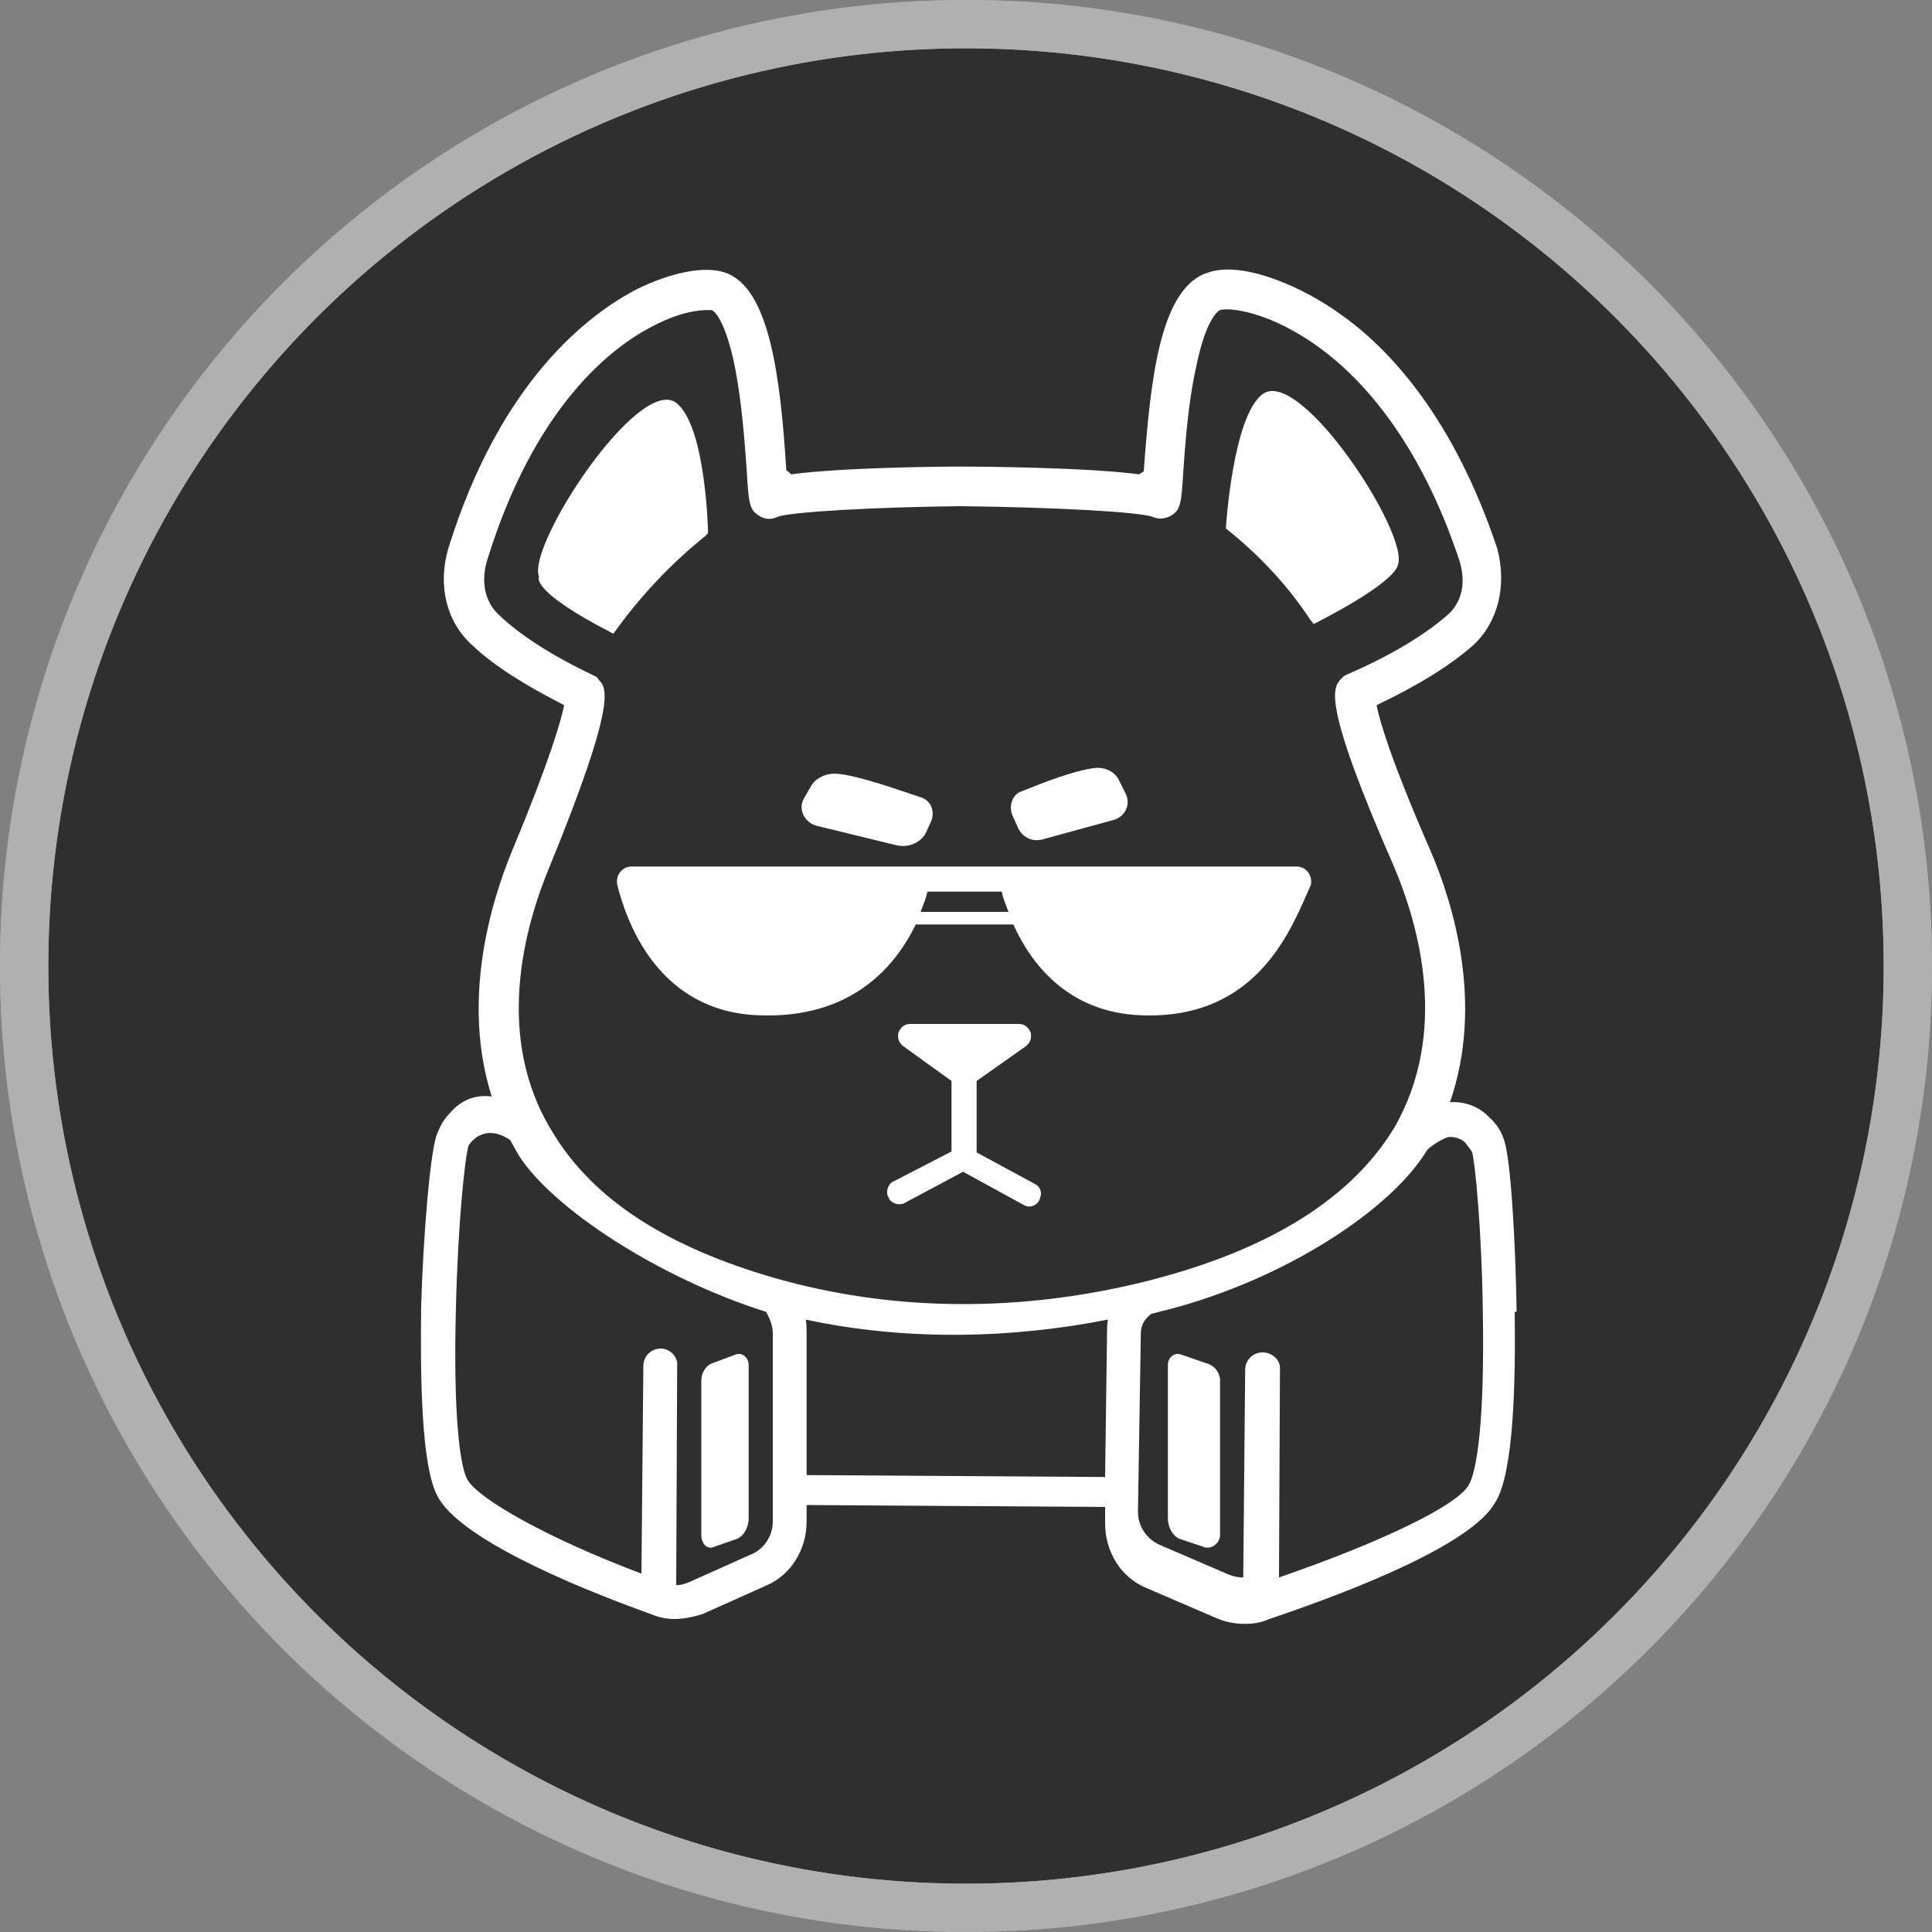 <svg width="20" height="20" viewBox="0 0 20 20" fill="none" xmlns="http://www.w3.org/2000/svg">
<rect x="0" y="0" width="20" height="20" fill="#808080" stroke="none"/>
<g clip-path="url(#clip0_ooga)">
<path d="M10 19.75C15.384 19.75 19.75 15.384 19.75 10C19.75 4.616 15.384 0.25 10 0.25C4.616 0.25 0.25 4.616 0.25 10C0.25 15.384 4.616 19.75 10 19.75Z" fill="#2F2F2F" stroke="#A6A6A6" stroke-width="0.5"/>
<circle cx="10" cy="10" r="9.75" stroke="#B0B0B0" stroke-width="0.5"/>
<path d="M13.6 6.46L13.56 6.41C13.33 6.06 13.03 5.74 12.69 5.47C12.69 5.47 12.76 4.31 13.07 4.08C13.46 3.79 14.6 5.54 14.47 5.85C14.47 5.85 14.48 6.01 13.6 6.46Z" fill="white"/>
<path d="M12.48 14.11L12.22 14.02C12.16 14 12.09 14.05 12.09 14.13V15.72C12.09 15.81 12.14 15.9 12.21 15.93L12.45 16.01C12.53 16.05 12.63 15.98 12.63 15.89V14.29C12.63 14.21 12.57 14.13 12.48 14.11Z" fill="white"/>
<path d="M6.35 6.56C6.62 6.18 6.94 5.84 7.3 5.55L7.33 5.52C7.33 5.52 7.31 4.41 7 4.17C6.61 3.88 5.45 5.65 5.58 5.97C5.58 5.97 5.47 6.11 6.35 6.56Z" fill="white"/>
<path d="M13.42 8.97H6.54C6.44 8.97 6.37 9.06 6.39 9.16C6.49 9.56 6.82 10.47 7.85 10.51C8.82 10.55 9.27 10 9.48 9.57H10.49C10.67 9.97 11.05 10.48 11.81 10.51C13.04 10.56 13.38 9.58 13.57 9.16C13.59 9.06 13.52 8.97 13.42 8.97ZM9.53 9.44C9.56 9.36 9.59 9.29 9.6 9.23H10.37C10.38 9.29 10.41 9.36 10.44 9.44H9.53Z" fill="white"/>
<path d="M7.38 14.11L7.62 14.02C7.68 14 7.75 14.05 7.75 14.13V15.72C7.75 15.81 7.7 15.9 7.63 15.93L7.4 16.01C7.32 16.05 7.26 15.98 7.26 15.89V14.29C7.26 14.21 7.31 14.13 7.38 14.11Z" fill="white"/>
<path d="M8.4 8.13L8.32 8.27C8.26 8.38 8.33 8.52 8.46 8.55L9.28 8.75C9.41 8.78 9.54 8.72 9.59 8.61L9.64 8.5C9.68 8.4 9.64 8.28 9.52 8.25C9.28 8.17 8.89 8.03 8.67 8.01C8.56 8 8.45 8.05 8.4 8.13Z" fill="white"/>
<path d="M11.58 8.07L11.65 8.21C11.71 8.32 11.65 8.46 11.52 8.49L10.79 8.69C10.68 8.72 10.57 8.66 10.53 8.55L10.48 8.44C10.44 8.34 10.48 8.22 10.58 8.19C10.78 8.11 11.13 7.97 11.34 7.95C11.44 7.94 11.54 7.99 11.58 8.07Z" fill="white"/>
<path d="M10.72 12.26L10.11 11.93V11.19L10.62 10.83C10.67 10.79 10.68 10.74 10.67 10.69C10.65 10.64 10.61 10.6 10.55 10.6H9.42C9.36 10.6 9.32 10.64 9.3 10.69C9.29 10.74 9.3 10.79 9.35 10.83L9.85 11.19V11.92L9.25 12.23C9.22 12.24 9.2 12.27 9.19 12.3C9.18 12.33 9.18 12.37 9.2 12.4C9.21 12.43 9.24 12.45 9.27 12.46C9.3 12.47 9.34 12.47 9.37 12.45L9.97 12.13L10.59 12.47C10.61 12.48 10.63 12.49 10.65 12.49C10.71 12.49 10.76 12.45 10.77 12.39C10.79 12.34 10.76 12.28 10.72 12.26Z" fill="white"/>
<path d="M15.7 13.58C15.69 12.88 15.64 12.00 15.57 11.8C15.54 11.71 15.49 11.63 15.42 11.57C15.32 11.46 15.17 11.4 15.01 11.41C15.36 10.4 15.05 9.37 14.81 8.81C14.39 7.85 14.28 7.45 14.25 7.3C14.69 7.09 15.01 6.89 15.25 6.68C15.51 6.44 15.6 6.06 15.5 5.68C15.05 4.33 14.39 3.62 13.9 3.27C13.48 2.96 12.86 2.7 12.51 2.82C12.01 2.97 11.91 3.92 11.84 4.88C11.82 4.89 11.81 4.9 11.79 4.91C11.27 4.84 10.19 4.83 9.94 4.83C9.7 4.83 8.72 4.84 8.19 4.91C8.17 4.89 8.16 4.88 8.14 4.87C8.08 3.92 7.97 2.97 7.5 2.82C7.29 2.75 6.94 2.82 6.58 3.00C6.09 3.26 5.18 3.94 4.64 5.68C4.53 6.06 4.62 6.44 4.89 6.68C5.11 6.89 5.43 7.09 5.84 7.3C5.81 7.45 5.7 7.85 5.3 8.81C5.07 9.37 4.78 10.37 5.09 11.35C5.09 11.35 5.09 11.35 5.08 11.35C4.92 11.33 4.77 11.39 4.66 11.52C4.59 11.59 4.55 11.67 4.52 11.75C4.45 11.95 4.38 12.82 4.36 13.52C4.35 14.25 4.36 15.18 4.53 15.49C4.75 15.91 5.85 16.39 6.74 16.71C6.81 16.74 6.9 16.76 6.98 16.76C7.07 16.76 7.17 16.74 7.27 16.71L7.94 16.41C8.19 16.3 8.35 16.04 8.35 15.75V15.58L11.44 15.6V15.77C11.44 16.06 11.6 16.33 11.87 16.44L12.59 16.75C12.68 16.79 12.78 16.81 12.89 16.81C12.97 16.81 13.05 16.8 13.14 16.76C14.09 16.44 15.25 15.97 15.48 15.55C15.67 15.25 15.69 14.31 15.68 13.58ZM5.69 8.97C6.39 7.26 6.28 7.12 6.2 7.04L6.18 7.01L6.14 6.99C5.7 6.78 5.38 6.57 5.17 6.37C4.96 6.18 5.01 5.91 5.04 5.81C5.53 4.21 6.33 3.59 6.77 3.37C7.04 3.23 7.23 3.21 7.32 3.21C7.34 3.21 7.36 3.21 7.37 3.21C7.37 3.21 7.5 3.26 7.61 3.81C7.68 4.17 7.71 4.59 7.73 4.87C7.75 5.22 7.76 5.28 7.86 5.34H7.86C7.92 5.38 7.99 5.38 8.05 5.35C8.18 5.3 9.02 5.25 9.94 5.24C10.91 5.25 11.8 5.3 11.93 5.35L11.93 5.35C12 5.38 12.06 5.37 12.12 5.34C12.22 5.28 12.23 5.22 12.25 4.87C12.27 4.59 12.3 4.17 12.38 3.81C12.49 3.26 12.63 3.21 12.63 3.21C12.72 3.18 13.14 3.22 13.66 3.6C14.1 3.92 14.7 4.57 15.11 5.81C15.14 5.91 15.2 6.18 14.98 6.37C14.75 6.57 14.41 6.78 13.95 6.98L13.91 7.00L13.88 7.03C13.8 7.12 13.68 7.26 14.43 8.97C14.68 9.56 15.01 10.68 14.43 11.68C13.96 12.45 13.04 13.00 11.67 13.31C10.46 13.58 9.21 13.57 8.02 13.23C6.91 12.91 6.14 12.42 5.72 11.72C5.11 10.74 5.43 9.59 5.69 8.97ZM7.8 16.08L7.13 16.38C7.08 16.4 7.04 16.41 7.00 16.41L7.01 14.14C7.02 14.04 6.93 13.96 6.84 13.96C6.74 13.96 6.66 14.04 6.66 14.14L6.64 16.29C5.66 15.92 4.96 15.52 4.84 15.32C4.76 15.18 4.69 14.64 4.72 13.53C4.74 12.68 4.81 12.00 4.85 11.86C4.85 11.86 4.99 11.61 5.28 11.8C5.31 11.85 5.34 11.91 5.37 11.96C5.72 12.51 6.82 13.23 7.93 13.58C7.97 13.65 8.00 13.73 8.00 13.8V15.75C8.00 15.89 7.92 16.02 7.80 16.08ZM11.44 15.29L8.35 15.27V13.8C8.35 13.77 8.35 13.69 8.34 13.66C9.41 13.89 10.51 13.85 11.47 13.66C11.46 13.69 11.46 13.77 11.46 13.80L11.44 15.29ZM15.2 15.38C15.07 15.59 14.31 15.96 13.24 16.33L13.25 14.18C13.26 14.08 13.17 14.00 13.07 14.00C12.97 14.00 12.89 14.08 12.89 14.18L12.87 16.33C12.82 16.33 12.77 16.32 12.72 16.30L12.00 15.99C11.87 15.93 11.78 15.80 11.78 15.65L11.81 13.80C11.81 13.72 11.85 13.65 11.92 13.60C11.97 13.59 12.03 13.57 12.08 13.56C13.32 13.24 14.41 12.51 14.77 11.91C14.80 11.87 14.94 11.78 15.00 11.77C15.01 11.77 15.01 11.77 15.02 11.77C15.07 11.77 15.12 11.79 15.16 11.82C15.19 11.86 15.22 11.89 15.24 11.93C15.27 12.03 15.34 12.75 15.35 13.58C15.37 14.70 15.29 15.24 15.20 15.38Z" fill="white"/>
</g>
<defs>
<clipPath id="clip0_ooga">
<rect width="20" height="20" fill="white"/>
</clipPath>
</defs>
</svg>
